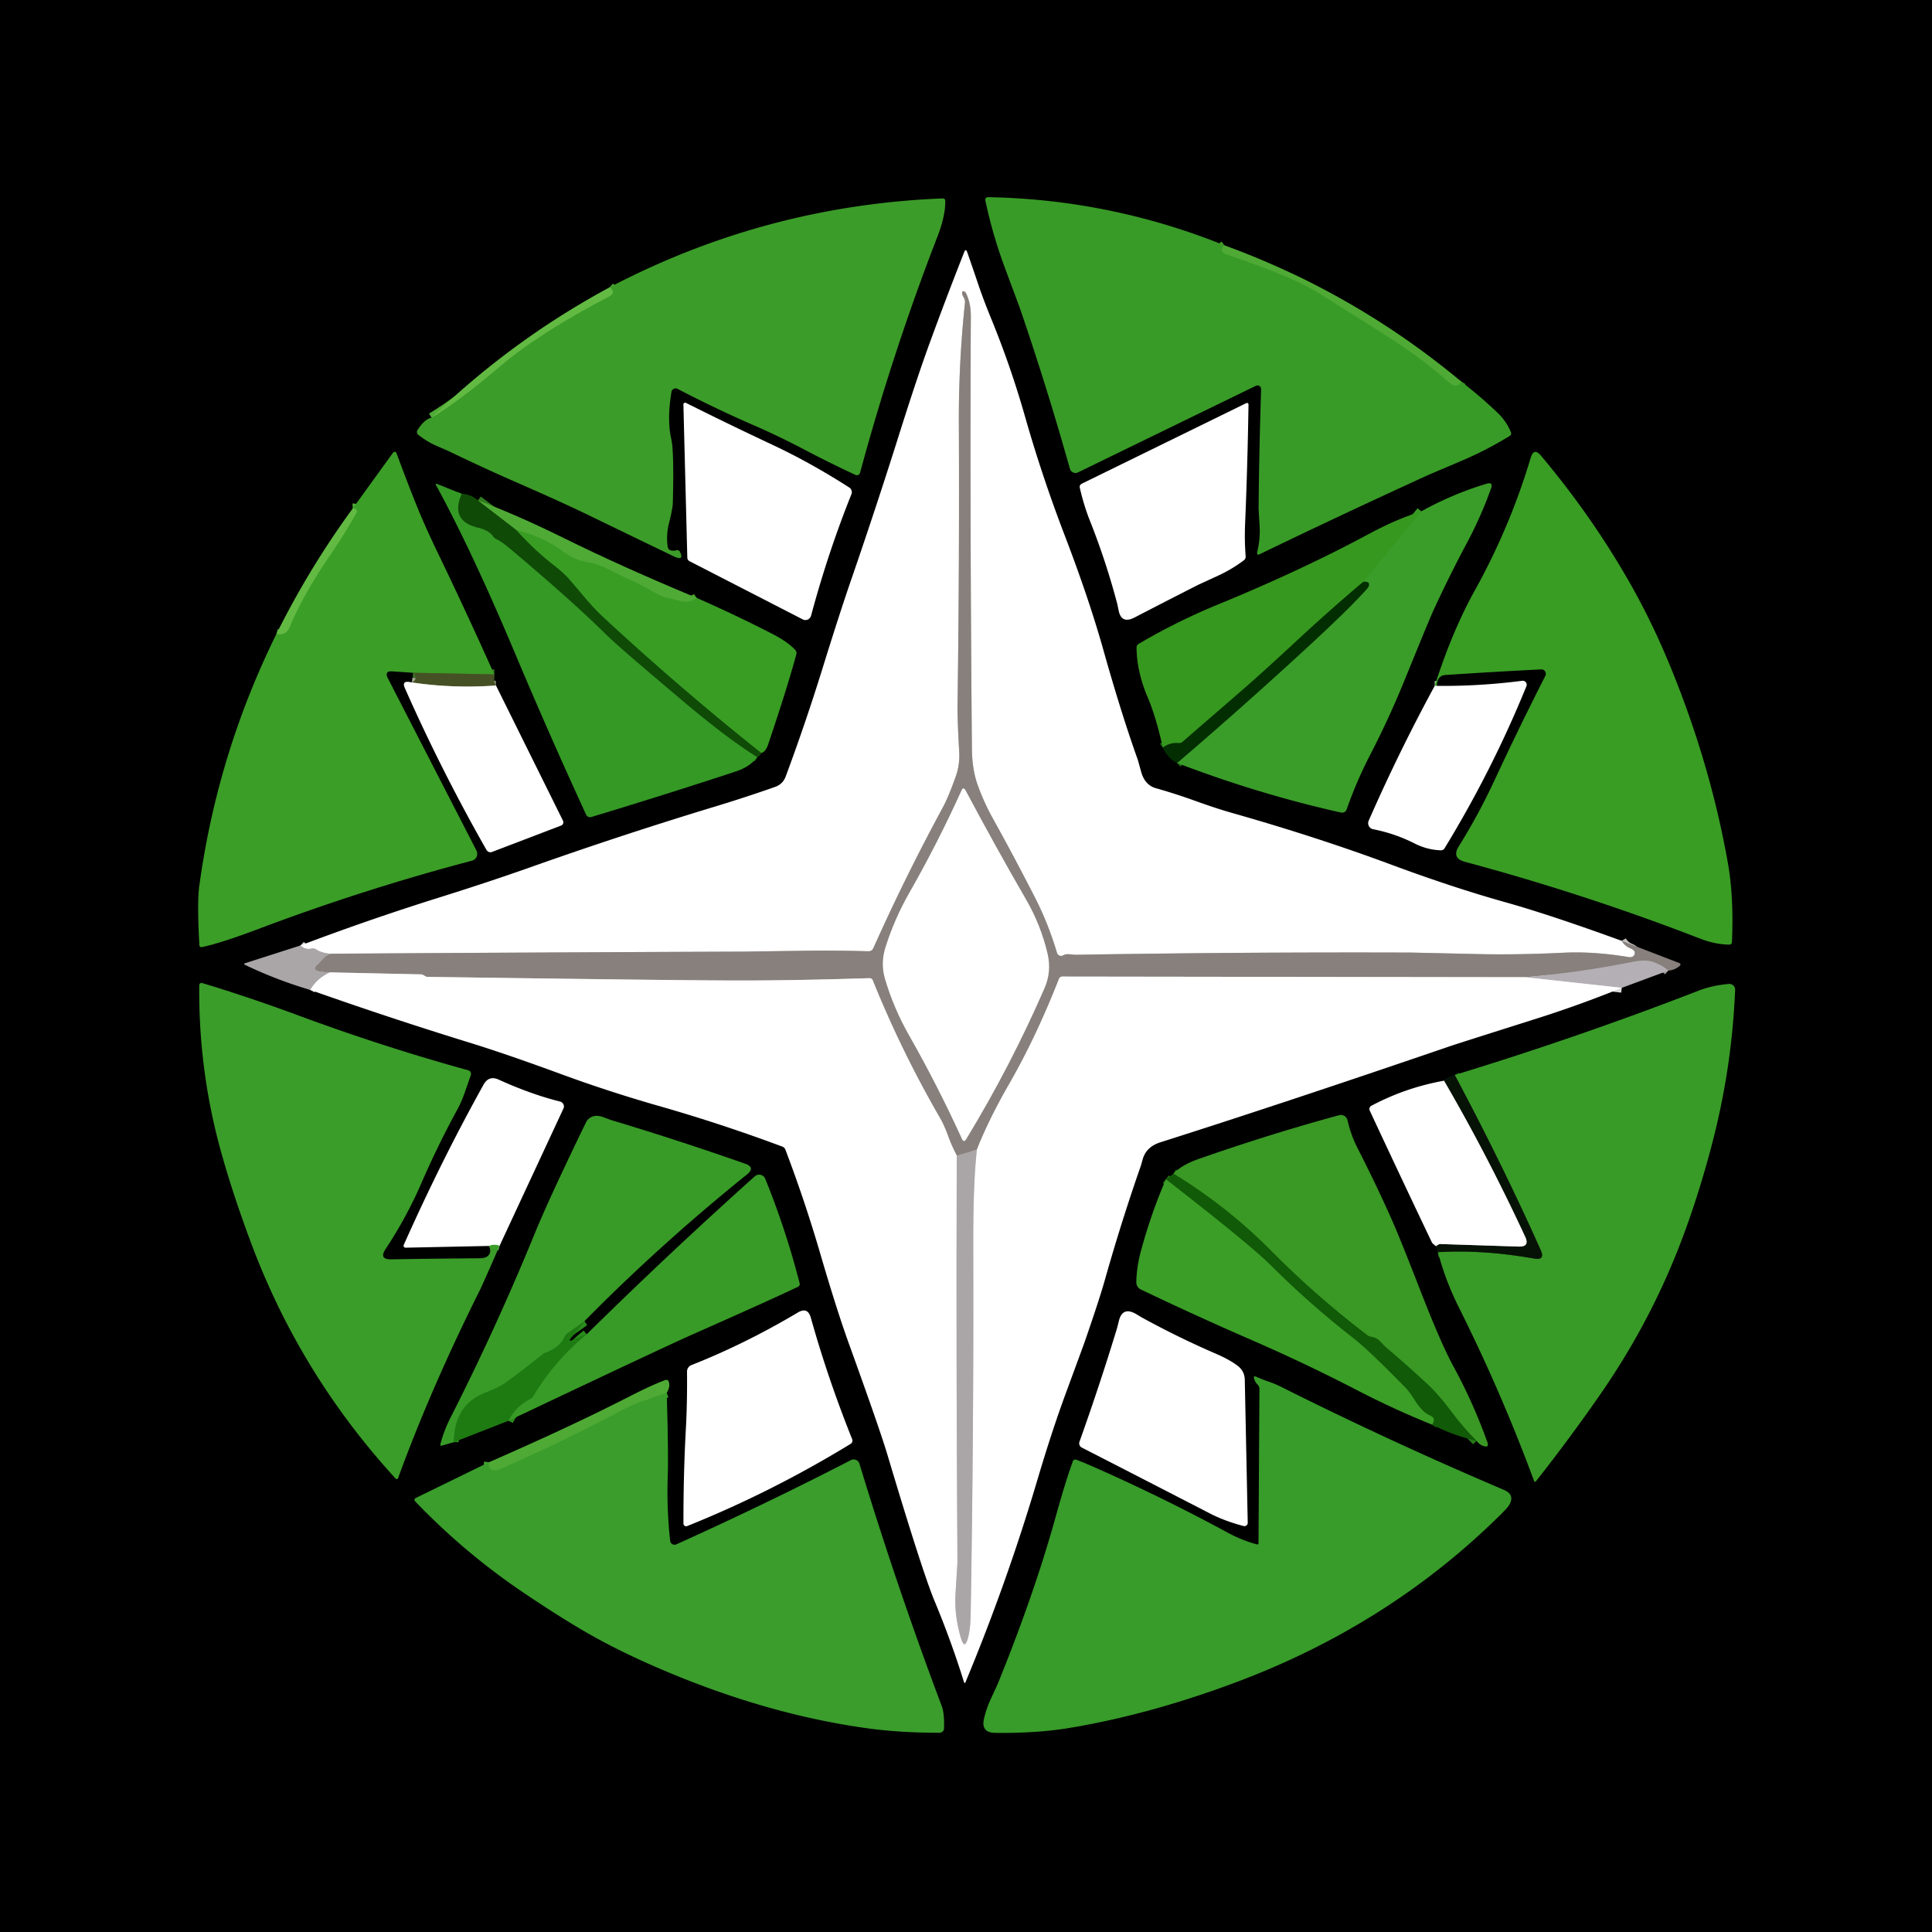 <?xml version="1.0" encoding="UTF-8" standalone="no"?>
<svg xmlns="http://www.w3.org/2000/svg" version="1.2" baseProfile="tiny" viewBox="0 0 400 400">
<path fill="#000000" d="
  M 0.00 0.00
  L 400.00 0.00
  L 400.00 400.00
  L 0.00 400.00
  L 0.00 0.00
  Z"
/>
<g stroke-width="2.00" fill="none" stroke-linecap="butt">
<path stroke="#44a32e" vector-effect="non-scaling-stroke" d="
  M 253.50 50.79
  C 253.03 51.17 252.89 51.58 253.06 52.01
  A 1.26 0.78 7.5 0 0 253.78 52.60
  C 262.99 55.73 269.32 58.36 272.75 60.50
  C 277.56 63.50 282.36 66.52 287.14 69.56
  C 291.99 72.65 296.30 75.86 300.06 79.19
  C 301.09 80.10 301.91 80.03 302.54 79.00"
/>
<path stroke="#4fab36" vector-effect="non-scaling-stroke" d="
  M 89.34 86.48
  C 93.09 84.23 97.83 80.68 103.56 75.81
  C 109.07 71.14 116.58 66.33 126.10 61.39
  C 127.07 60.88 127.12 60.24 126.25 59.46"
/>
<path stroke="#c3c0be" vector-effect="non-scaling-stroke" d="
  M 335.75 194.79
  C 336.18 195.51 336.77 196.03 337.53 196.34
  C 337.94 196.51 338.20 196.68 338.32 196.86
  C 338.57 197.25 338.52 197.61 338.16 197.95
  A 1.17 0.84 22.8 0 1 337.25 198.16
  C 332.38 197.35 327.88 197.05 323.75 197.25
  C 317.36 197.56 311.40 197.66 305.85 197.53
  C 296.76 197.32 292.18 197.22 292.12 197.22
  C 268.99 197.14 245.85 197.29 222.71 197.68
  C 222.60 197.68 222.17 197.64 221.42 197.57
  C 220.91 197.52 220.47 197.59 220.11 197.80
  A 0.88 0.87 -22.9 0 1 218.84 197.29
  C 217.67 193.33 216.17 189.54 214.33 185.93
  C 211.50 180.38 208.58 174.89 205.55 169.44
  C 204.30 167.18 203.24 164.84 202.38 162.42
  C 201.63 160.29 201.24 157.79 201.22 154.92
  C 200.93 121.21 200.86 91.40 201.00 65.50
  C 201.01 63.74 200.69 62.17 200.05 60.80
  C 199.97 60.63 199.87 60.50 199.74 60.41
  C 199.37 60.16 199.19 60.28 199.20 60.77
  C 199.21 60.96 199.32 61.24 199.55 61.63
  C 199.75 61.96 199.83 62.33 199.78 62.75
  C 198.91 70.98 198.49 79.23 198.52 87.50
  C 198.61 107.00 198.52 126.50 198.25 146.00
  C 198.22 148.00 198.34 151.19 198.59 155.57
  C 198.70 157.42 198.46 159.16 197.87 160.79
  C 196.85 163.64 195.96 165.78 195.19 167.19
  C 190.03 176.72 185.23 186.43 180.80 196.34
  A 1.05 1.03 12.6 0 1 179.82 196.95
  C 175.25 196.82 170.75 196.78 166.33 196.85
  C 158.29 196.96 154.23 197.02 154.16 197.02
  C 125.61 197.13 97.05 197.27 68.50 197.46"
/>
<path stroke="#d5d3d3" vector-effect="non-scaling-stroke" d="
  M 68.50 197.46
  C 67.36 197.42 66.33 197.11 65.41 196.54
  A 1.20 1.12 -33.4 0 0 64.52 196.39
  C 63.63 196.58 62.86 196.36 62.21 195.75"
/>
<path stroke="#9d9898" vector-effect="non-scaling-stroke" d="
  M 345.40 200.95
  C 344.35 200.05 343.18 199.42 341.91 199.07
  C 340.94 198.80 339.67 198.83 338.10 199.14
  C 330.71 200.62 323.26 201.68 315.73 202.32"
/>
<path stroke="#c3c0be" vector-effect="non-scaling-stroke" d="
  M 315.73 202.32
  L 219.93 202.19
  A 0.72 0.72 -79.2 0 0 219.26 202.65
  C 216.13 210.64 212.69 217.91 208.94 224.44
  C 206.13 229.32 203.90 233.85 202.25 238.04"
/>
<path stroke="#999392" vector-effect="non-scaling-stroke" d="
  M 202.25 238.04
  L 198.09 239.26"
/>
<path stroke="#c3c0be" vector-effect="non-scaling-stroke" d="
  M 198.09 239.26
  C 197.40 237.95 196.81 236.65 196.34 235.35
  C 195.75 233.74 195.18 232.45 194.61 231.47
  C 189.30 222.30 184.66 212.80 180.69 202.97
  A 0.72 0.71 77.7 0 0 180.00 202.52
  C 168.84 202.87 159.34 203.03 151.50 203.00
  C 142.53 202.97 121.52 202.72 88.47 202.25
  A 0.75 0.70 60.3 0 1 88.06 202.12
  L 87.87 202.00
  A 1.57 1.45 60.9 0 0 87.05 201.73
  L 68.34 201.32"
/>
<path stroke="#999392" vector-effect="non-scaling-stroke" d="
  M 68.34 201.32
  C 65.46 201.28 64.59 200.75 65.72 199.73
  C 65.98 199.49 66.39 199.06 66.95 198.45
  C 67.35 198.00 67.87 197.67 68.50 197.46"
/>
<path stroke="#d5d3d3" vector-effect="non-scaling-stroke" d="
  M 68.34 201.32
  C 66.50 202.17 65.14 203.39 64.25 204.96"
/>
<path stroke="#d5d3d3" vector-effect="non-scaling-stroke" d="
  M 198.09 239.26
  C 197.99 267.33 198.04 295.41 198.23 323.50
  C 198.23 323.54 198.10 325.70 197.83 329.97
  C 197.65 332.92 198.01 335.93 198.90 339.01
  C 199.44 340.89 199.96 340.88 200.45 338.99
  C 200.76 337.78 200.93 336.28 200.96 334.50
  C 201.40 309.00 201.58 283.50 201.50 258.00
  C 201.47 249.33 201.72 242.68 202.25 238.04"
/>
<path stroke="#d9d7da" vector-effect="non-scaling-stroke" d="
  M 335.77 204.52
  L 315.73 202.32"
/>
<path stroke="#9cce92" vector-effect="non-scaling-stroke" d="
  M 297.46 142.00
  L 297.04 142.00"
/>
<path stroke="#407826" vector-effect="non-scaling-stroke" d="
  M 102.33 139.62
  L 85.50 139.29"
/>
<path stroke="#4fac35" vector-effect="non-scaling-stroke" d="
  M 57.25 131.21
  C 58.54 131.55 59.46 131.06 60.00 129.75
  C 61.83 125.32 64.69 120.26 68.58 114.58
  C 70.40 111.91 72.10 109.18 73.69 106.37
  A 0.88 0.55 -54.9 0 0 73.74 105.49
  C 73.59 105.31 73.35 105.23 73.04 105.25"
/>
<path stroke="#a2a892" vector-effect="non-scaling-stroke" d="
  M 102.69 141.93
  C 96.67 142.36 90.86 142.14 85.25 141.29"
/>
<path stroke="#227216" vector-effect="non-scaling-stroke" d="
  M 95.60 102.25
  C 93.96 105.99 95.09 108.32 99.00 109.25
  C 100.47 109.60 101.49 110.18 102.06 111.00
  A 1.92 1.66 81.6 0 0 102.78 111.62
  C 103.49 111.94 104.39 112.57 105.50 113.50
  C 114.33 120.93 120.97 126.87 125.44 131.31
  C 127.16 133.02 132.70 137.82 142.06 145.69
  C 147.89 150.58 152.80 154.27 156.79 156.75"
/>
<path stroke="#2f7a1e" vector-effect="non-scaling-stroke" d="
  M 98.95 103.59
  L 107.00 109.79"
/>
<path stroke="#247416" vector-effect="non-scaling-stroke" d="
  M 107.00 109.79
  C 109.34 112.45 111.90 114.86 114.69 117.02
  C 115.98 118.02 117.04 118.99 117.87 119.93
  C 118.82 121.02 119.75 122.12 120.68 123.23
  C 122.20 125.05 123.68 126.63 125.12 127.96
  C 135.61 137.67 146.44 146.98 157.63 155.89"
/>
<path stroke="#44a42d" vector-effect="non-scaling-stroke" d="
  M 144.25 123.79
  C 143.20 124.56 142.11 124.79 140.96 124.48
  C 139.65 124.12 138.95 123.93 138.85 123.91
  C 137.66 123.69 136.54 123.28 135.50 122.68
  C 133.77 121.68 132.75 121.11 132.46 120.98
  C 130.05 119.89 127.66 118.75 125.30 117.54
  C 124.41 117.08 123.10 116.68 121.35 116.34
  C 119.68 116.01 118.13 115.33 116.71 114.28
  C 113.78 112.12 110.55 110.62 107.00 109.79"
/>
<path stroke="#1e6615" vector-effect="non-scaling-stroke" d="
  M 243.71 157.97
  C 252.56 150.39 261.26 142.67 269.81 134.81
  C 276.12 129.02 280.51 124.73 282.98 121.95
  C 283.27 121.62 283.42 121.32 283.43 121.07
  C 283.46 120.56 283.06 120.36 282.25 120.46"
/>
<path stroke="#389b24" vector-effect="non-scaling-stroke" d="
  M 282.25 120.46
  L 294.26 105.87"
/>
<path stroke="#1c6310" vector-effect="non-scaling-stroke" d="
  M 282.25 120.46
  C 277.70 124.30 273.25 128.24 268.89 132.28
  C 263.83 136.98 259.86 140.58 256.98 143.07
  C 252.93 146.58 248.87 150.09 244.82 153.61
  A 1.27 1.09 24.8 0 1 243.94 153.86
  C 242.79 153.75 241.72 154.06 240.75 154.79"
/>
<path stroke="#9dce94" vector-effect="non-scaling-stroke" d="
  M 101.25 257.96
  C 101.79 257.65 102.52 257.62 103.45 257.89"
/>
<path stroke="#205717" vector-effect="non-scaling-stroke" d="
  M 297.71 259.25
  C 303.92 258.88 310.56 259.32 317.63 260.57
  C 319.18 260.84 319.64 260.26 318.99 258.82
  C 313.64 246.87 307.70 234.79 301.19 222.56"
/>
<path stroke="#838983" vector-effect="non-scaling-stroke" d="
  M 297.29 258.00
  L 297.57 257.81
  A 0.98 0.27 -38.8 0 1 298.15 257.56
  L 314.43 258.09
  C 315.97 258.14 316.42 257.47 315.79 256.10
  C 310.46 244.63 304.85 233.85 298.96 223.75"
/>
<path stroke="#267916" vector-effect="non-scaling-stroke" d="
  M 305.70 298.32
  C 303.87 296.47 302.18 294.51 300.64 292.46
  C 298.74 289.93 297.07 288.00 295.63 286.66
  C 292.74 283.97 289.78 281.35 286.77 278.80
  C 286.71 278.75 286.36 278.39 285.73 277.71
  C 285.26 277.20 284.68 276.90 284.00 276.79
  C 283.63 276.73 283.33 276.62 283.10 276.45
  C 276.07 271.10 269.44 265.29 263.23 259.02
  C 257.12 252.85 250.37 247.51 242.96 243.00"
/>
<path stroke="#267c17" vector-effect="non-scaling-stroke" d="
  M 296.50 294.96
  C 297.04 294.13 296.96 293.53 296.26 293.17
  C 295.55 292.81 295.13 292.57 295.00 292.45
  C 294.20 291.72 293.51 290.89 292.94 289.97
  C 292.21 288.79 291.58 287.94 291.07 287.41
  C 286.00 282.21 282.37 278.76 280.19 277.06
  C 274.17 272.37 268.46 267.33 263.06 261.94
  C 260.25 259.13 253.03 253.21 241.38 244.16"
/>
<path stroke="#2b8b1d" vector-effect="non-scaling-stroke" d="
  M 121.00 273.54
  L 117.49 276.04
  A 1.75 1.73 -5.6 0 0 116.88 276.77
  C 116.23 278.22 114.96 279.30 113.06 280.01
  C 112.74 280.13 112.45 280.30 112.19 280.51
  C 109.62 282.58 107.09 284.52 104.59 286.33
  C 103.76 286.93 102.38 287.60 100.46 288.35
  C 96.18 290.00 94.02 293.41 93.97 298.58"
/>
<path stroke="#2b8b1d" vector-effect="non-scaling-stroke" d="
  M 105.28 294.16
  C 106.25 292.19 107.73 290.69 109.74 289.66
  A 1.91 1.69 -1.3 0 0 110.44 289.01
  C 113.38 284.12 117.05 279.87 121.46 276.25"
/>
<path stroke="#45a431" vector-effect="non-scaling-stroke" d="
  M 138.04 288.37
  C 136.39 288.94 134.75 289.51 133.13 290.08
  C 131.55 290.63 129.97 291.33 128.40 292.16
  C 120.25 296.50 111.94 300.51 103.47 304.19
  C 102.88 304.44 102.38 304.49 101.99 304.34
  C 101.35 304.09 101.09 303.56 101.21 302.75"
/>
</g>
<path fill="#389b27" d="
  M 253.50 50.79
  C 253.03 51.17 252.89 51.58 253.06 52.01
  A 1.26 0.78 7.5 0 0 253.78 52.60
  C 262.99 55.73 269.32 58.36 272.75 60.50
  C 277.56 63.50 282.36 66.52 287.14 69.56
  C 291.99 72.65 296.30 75.86 300.06 79.19
  C 301.09 80.10 301.91 80.03 302.54 79.00
  C 305.15 81.03 307.66 83.18 310.05 85.45
  C 311.28 86.62 312.21 87.98 312.83 89.53
  A 0.61 0.60 -25.8 0 1 312.57 90.26
  C 309.35 92.23 306.01 93.96 302.54 95.43
  C 297.97 97.38 295.68 98.35 295.66 98.36
  C 284.16 103.61 272.56 109.06 260.85 114.72
  C 260.37 114.95 260.19 114.81 260.30 114.29
  C 260.73 112.42 260.89 110.64 260.79 108.96
  C 260.64 106.47 260.57 105.20 260.58 105.15
  C 260.64 97.85 260.81 89.66 261.10 80.57
  A 0.76 0.75 -12.2 0 0 260.01 79.88
  L 223.18 97.81
  A 1.21 1.19 69.3 0 1 221.51 97.04
  C 218.36 85.83 214.90 74.72 211.13 63.73
  C 211.12 63.69 210.09 60.94 208.06 55.48
  C 206.36 50.92 205.01 46.25 204.00 41.48
  A 0.54 0.54 -5.9 0 1 204.54 40.82
  C 221.41 41.12 237.73 44.44 253.50 50.79
  Z"
/>
<path fill="#3c9c29" d="
  M 89.34 86.48
  C 93.09 84.23 97.83 80.68 103.56 75.81
  C 109.07 71.14 116.58 66.33 126.10 61.39
  C 127.07 60.88 127.12 60.24 126.25 59.46
  C 147.82 48.17 170.80 42.04 195.18 41.08
  A 0.51 0.49 -1.7 0 1 195.71 41.56
  C 195.74 43.66 195.19 46.16 194.06 49.06
  C 187.91 64.91 182.58 81.19 178.06 97.90
  A 0.67 0.67 -69.7 0 1 177.13 98.33
  C 173.53 96.66 170.02 94.92 166.60 93.12
  C 163.09 91.27 159.56 89.57 156.02 88.03
  C 150.68 85.71 145.43 83.20 140.28 80.51
  A 0.87 0.87 18.2 0 0 139.02 81.14
  C 138.38 84.99 138.37 88.28 139.00 91.00
  C 139.38 92.66 139.48 96.98 139.31 103.97
  C 139.29 104.86 139.02 106.33 138.49 108.40
  C 138.10 109.95 138.01 111.55 138.24 113.20
  A 0.90 0.78 -85.9 0 0 138.77 113.91
  C 139.18 114.05 139.60 114.06 140.04 113.93
  A 0.63 0.54 -20.3 0 1 140.74 114.19
  C 141.45 115.60 140.99 115.91 139.35 115.12
  C 133.40 112.25 127.46 109.37 121.51 106.49
  C 117.97 104.78 113.20 102.61 107.20 99.99
  C 102.39 97.89 97.62 95.69 92.89 93.40
  C 92.82 93.37 92.00 93.01 90.45 92.34
  C 89.12 91.77 87.84 91.00 86.61 90.03
  A 0.75 0.75 35.3 0 1 86.44 89.04
  C 87.40 87.53 88.37 86.68 89.34 86.48
  Z"
/>
<path fill="#4faa35" d="
  M 253.50 50.79
  C 271.49 57.34 287.83 66.75 302.54 79.00
  C 301.91 80.03 301.09 80.10 300.06 79.19
  C 296.30 75.86 291.99 72.65 287.14 69.56
  C 282.36 66.52 277.56 63.50 272.75 60.50
  C 269.32 58.36 262.99 55.73 253.78 52.60
  A 1.26 0.78 7.5 0 1 253.06 52.01
  C 252.89 51.58 253.03 51.17 253.50 50.79
  Z"
/>
<path fill="#ffffff" d="
  M 335.75 194.79
  C 336.18 195.51 336.77 196.03 337.53 196.34
  C 337.94 196.51 338.20 196.68 338.32 196.86
  C 338.57 197.25 338.52 197.61 338.16 197.95
  A 1.17 0.84 22.8 0 1 337.25 198.16
  C 332.38 197.35 327.88 197.05 323.75 197.25
  C 317.36 197.56 311.40 197.66 305.85 197.53
  C 296.76 197.32 292.18 197.22 292.12 197.22
  C 268.99 197.14 245.85 197.29 222.71 197.68
  C 222.60 197.68 222.17 197.64 221.42 197.57
  C 220.91 197.52 220.47 197.59 220.11 197.80
  A 0.88 0.87 -22.9 0 1 218.84 197.29
  C 217.67 193.33 216.17 189.54 214.33 185.93
  C 211.50 180.38 208.58 174.89 205.55 169.44
  C 204.30 167.18 203.24 164.84 202.38 162.42
  C 201.63 160.29 201.24 157.79 201.22 154.92
  C 200.93 121.21 200.86 91.40 201.00 65.50
  C 201.01 63.74 200.69 62.17 200.05 60.80
  C 199.97 60.63 199.87 60.50 199.74 60.41
  C 199.37 60.16 199.19 60.28 199.20 60.77
  C 199.21 60.96 199.32 61.24 199.55 61.63
  C 199.75 61.96 199.83 62.33 199.78 62.75
  C 198.91 70.98 198.49 79.23 198.52 87.50
  C 198.61 107.00 198.52 126.50 198.25 146.00
  C 198.22 148.00 198.34 151.19 198.59 155.57
  C 198.70 157.42 198.46 159.16 197.87 160.79
  C 196.85 163.64 195.96 165.78 195.19 167.19
  C 190.03 176.72 185.23 186.43 180.80 196.34
  A 1.05 1.03 12.6 0 1 179.82 196.95
  C 175.25 196.82 170.75 196.78 166.33 196.85
  C 158.29 196.96 154.23 197.02 154.16 197.02
  C 125.61 197.13 97.05 197.27 68.50 197.46
  C 67.36 197.42 66.33 197.11 65.41 196.54
  A 1.20 1.12 -33.4 0 0 64.52 196.39
  C 63.63 196.58 62.86 196.36 62.21 195.75
  C 71.60 192.19 81.09 188.91 90.68 185.90
  C 97.73 183.69 104.06 181.59 109.66 179.61
  C 122.57 175.03 135.58 170.76 148.69 166.79
  C 152.63 165.59 156.55 164.30 160.45 162.93
  C 161.54 162.55 162.28 161.82 162.68 160.74
  C 165.37 153.50 167.88 146.14 170.21 138.65
  C 172.63 130.84 174.68 124.49 176.37 119.62
  C 179.74 109.83 182.99 99.99 186.10 90.12
  C 188.59 82.21 190.70 75.89 192.43 71.15
  C 194.72 64.88 197.12 58.56 199.63 52.20
  C 199.84 51.65 200.05 51.66 200.25 52.21
  C 201.02 54.41 201.80 56.69 202.60 59.06
  C 203.29 61.09 204.14 63.35 205.16 65.84
  C 207.87 72.45 210.21 79.19 212.17 86.07
  C 214.54 94.39 217.27 102.59 220.37 110.67
  C 223.75 119.48 226.44 127.45 228.44 134.56
  C 230.90 143.31 233.27 150.88 235.56 157.28
  C 235.58 157.33 235.81 158.16 236.26 159.78
  C 236.77 161.62 237.79 162.76 239.31 163.19
  C 241.97 163.94 244.60 164.78 247.20 165.72
  C 250.31 166.84 252.92 167.70 255.05 168.30
  C 266.77 171.63 277.75 175.19 288.00 179.00
  C 296.51 182.16 304.35 184.74 311.50 186.75
  C 317.82 188.52 325.90 191.20 335.75 194.79
  Z"
/>
<path fill="#62ba43" d="
  M 126.25 59.46
  C 127.12 60.24 127.07 60.88 126.10 61.39
  C 116.58 66.33 109.07 71.14 103.56 75.81
  C 97.83 80.68 93.09 84.23 89.34 86.48
  C 100.43 75.75 112.73 66.75 126.25 59.46
  Z"
/>
<path fill="#87807c" d="
  M 335.75 194.79
  L 347.72 199.40
  A 0.31 0.30 33.9 0 1 347.83 199.91
  C 347.12 200.56 346.31 200.90 345.40 200.95
  C 344.35 200.05 343.18 199.42 341.91 199.07
  C 340.94 198.80 339.67 198.83 338.10 199.14
  C 330.71 200.62 323.26 201.68 315.73 202.32
  L 219.93 202.19
  A 0.72 0.72 -79.2 0 0 219.26 202.65
  C 216.13 210.64 212.69 217.91 208.94 224.44
  C 206.13 229.32 203.90 233.85 202.25 238.04
  L 198.09 239.26
  C 197.40 237.95 196.81 236.65 196.34 235.35
  C 195.75 233.74 195.18 232.45 194.61 231.47
  C 189.30 222.30 184.66 212.80 180.69 202.97
  A 0.72 0.71 77.7 0 0 180.00 202.52
  C 168.84 202.87 159.34 203.03 151.50 203.00
  C 142.53 202.97 121.52 202.72 88.47 202.25
  A 0.75 0.70 60.3 0 1 88.06 202.12
  L 87.87 202.00
  A 1.57 1.45 60.9 0 0 87.05 201.73
  L 68.34 201.32
  C 65.46 201.28 64.59 200.75 65.72 199.73
  C 65.98 199.49 66.39 199.06 66.95 198.45
  C 67.35 198.00 67.87 197.67 68.50 197.46
  C 97.05 197.27 125.61 197.13 154.16 197.02
  C 154.23 197.02 158.29 196.96 166.33 196.85
  C 170.75 196.78 175.25 196.82 179.82 196.95
  A 1.05 1.03 12.6 0 0 180.80 196.34
  C 185.23 186.43 190.03 176.72 195.19 167.19
  C 195.96 165.78 196.85 163.64 197.87 160.79
  C 198.46 159.16 198.70 157.42 198.59 155.57
  C 198.34 151.19 198.22 148.00 198.25 146.00
  C 198.52 126.50 198.61 107.00 198.52 87.50
  C 198.49 79.23 198.91 70.98 199.78 62.75
  C 199.83 62.33 199.75 61.96 199.55 61.63
  C 199.32 61.24 199.21 60.96 199.20 60.77
  C 199.19 60.28 199.37 60.16 199.74 60.41
  C 199.87 60.50 199.97 60.63 200.05 60.80
  C 200.69 62.17 201.01 63.74 201.00 65.50
  C 200.86 91.40 200.93 121.21 201.22 154.92
  C 201.24 157.79 201.63 160.29 202.38 162.42
  C 203.24 164.84 204.30 167.18 205.55 169.44
  C 208.58 174.89 211.50 180.38 214.33 185.93
  C 216.17 189.54 217.67 193.33 218.84 197.29
  A 0.88 0.87 -22.9 0 0 220.11 197.80
  C 220.47 197.59 220.91 197.52 221.42 197.57
  C 222.17 197.64 222.60 197.68 222.71 197.68
  C 245.85 197.29 268.99 197.14 292.12 197.22
  C 292.18 197.22 296.76 197.32 305.85 197.53
  C 311.40 197.66 317.36 197.56 323.75 197.25
  C 327.88 197.05 332.38 197.35 337.25 198.16
  A 1.17 0.84 22.8 0 0 338.16 197.95
  C 338.52 197.61 338.57 197.25 338.32 196.86
  C 338.20 196.68 337.94 196.51 337.53 196.34
  C 336.77 196.03 336.18 195.51 335.75 194.79
  Z"
/>
<path fill="#ffffff" d="
  M 175.84 100.94
  A 1.14 1.14 27.4 0 1 176.28 102.32
  C 173.04 110.39 170.26 118.77 167.93 127.45
  A 1.23 1.19 -69.2 0 1 166.22 128.25
  L 142.76 116.19
  A 0.87 0.84 -77.5 0 1 142.30 115.44
  L 141.49 83.74
  A 0.36 0.36 12.6 0 1 142.01 83.41
  C 147.96 86.39 153.93 89.28 159.92 92.09
  C 165.15 94.54 170.46 97.49 175.84 100.94
  Z"
/>
<path fill="#ffffff" d="
  M 257.78 108.56
  C 257.69 110.77 257.73 112.98 257.90 115.19
  A 0.91 0.91 69.3 0 1 257.54 115.99
  C 255.87 117.25 254.08 118.32 252.18 119.19
  C 249.44 120.45 248.05 121.09 248.01 121.11
  C 243.63 123.34 239.26 125.58 234.89 127.85
  C 233.08 128.78 231.99 128.30 231.60 126.40
  C 231.43 125.57 231.35 125.15 231.34 125.12
  C 229.78 119.19 227.87 113.37 225.60 107.67
  C 224.81 105.68 224.13 103.46 223.56 100.99
  A 0.73 0.73 69.9 0 1 223.94 100.16
  L 258.04 83.46
  A 0.31 0.31 -12.5 0 1 258.49 83.74
  C 258.36 92.02 258.13 100.29 257.78 108.56
  Z"
/>
<path fill="#399d24" d="
  M 297.46 142.00
  L 297.04 142.00
  C 299.45 134.47 302.20 127.90 305.31 122.31
  C 310.19 113.52 314.06 104.35 316.91 94.79
  C 317.35 93.32 318.06 93.17 319.04 94.34
  C 326.11 102.75 332.29 111.61 337.57 120.92
  C 340.70 126.43 343.58 132.44 346.21 138.93
  C 351.56 152.18 355.41 165.45 357.75 178.75
  C 358.58 183.45 358.85 188.89 358.58 195.06
  A 0.53 0.51 -88.8 0 1 358.07 195.57
  C 356.12 195.56 354.07 195.14 351.94 194.31
  C 336.01 188.15 319.80 182.86 303.30 178.43
  C 301.43 177.93 301.00 176.86 302.03 175.21
  C 304.76 170.85 307.26 166.21 309.54 161.30
  C 312.88 154.12 316.35 146.99 319.95 139.92
  A 0.92 0.91 -78.0 0 0 319.09 138.59
  C 312.67 138.91 306.06 139.30 299.25 139.75
  C 298.14 139.82 297.54 140.57 297.46 142.00
  Z"
/>
<path fill="#3b9e27" d="
  M 102.33 139.62
  L 85.50 139.29
  L 81.23 139.00
  C 80.08 138.92 79.78 139.41 80.33 140.47
  L 98.64 176.09
  A 1.48 1.45 68.9 0 1 97.73 178.19
  C 82.69 182.16 67.97 186.87 53.56 192.31
  C 48.34 194.28 44.42 195.54 41.80 196.09
  A 0.43 0.43 82.5 0 1 41.28 195.69
  C 40.95 189.87 40.94 185.81 41.25 183.50
  C 43.74 165.19 49.08 147.76 57.25 131.21
  C 58.54 131.55 59.46 131.06 60.00 129.75
  C 61.83 125.32 64.69 120.26 68.58 114.58
  C 70.40 111.91 72.10 109.18 73.69 106.37
  A 0.88 0.55 -54.9 0 0 73.74 105.49
  C 73.59 105.31 73.35 105.23 73.04 105.25
  L 81.24 93.91
  C 81.63 93.36 81.95 93.41 82.18 94.05
  C 83.47 97.56 84.80 101.04 86.19 104.50
  C 87.37 107.45 88.90 110.86 90.77 114.73
  C 94.76 123.01 98.61 131.31 102.33 139.62
  Z"
/>
<path fill="#349925" d="
  M 95.60 102.25
  C 93.96 105.99 95.09 108.32 99.00 109.25
  C 100.47 109.60 101.49 110.18 102.06 111.00
  A 1.92 1.66 81.6 0 0 102.78 111.62
  C 103.49 111.94 104.39 112.57 105.50 113.50
  C 114.33 120.93 120.97 126.87 125.44 131.31
  C 127.16 133.02 132.70 137.82 142.06 145.69
  C 147.89 150.58 152.80 154.27 156.79 156.75
  C 155.77 158.09 154.32 159.07 152.44 159.69
  C 142.85 162.85 132.84 166.01 122.41 169.16
  A 0.88 0.88 -20.8 0 1 121.36 168.69
  C 116.27 157.64 111.42 146.64 106.81 135.69
  C 100.76 121.30 95.25 109.56 90.30 100.49
  C 90.12 100.17 90.20 100.08 90.54 100.21
  L 95.60 102.25
  Z"
/>
<path fill="#3a9d29" d="
  M 243.71 157.97
  C 252.56 150.39 261.26 142.67 269.81 134.81
  C 276.12 129.02 280.51 124.73 282.98 121.95
  C 283.27 121.62 283.42 121.32 283.43 121.07
  C 283.46 120.56 283.06 120.36 282.25 120.46
  L 294.26 105.87
  C 298.52 103.50 303.01 101.59 307.74 100.16
  C 308.73 99.86 309.04 100.20 308.69 101.17
  C 307.32 104.99 305.69 108.69 303.78 112.27
  C 301.29 116.94 298.93 121.69 296.72 126.50
  C 296.27 127.46 294.25 132.35 290.66 141.16
  C 288.55 146.33 286.21 151.39 283.64 156.36
  C 281.77 159.98 280.16 163.72 278.81 167.58
  A 1.01 1.00 -73.9 0 1 277.65 168.23
  C 266.34 165.71 255.02 162.29 243.71 157.97
  Z"
/>
<path fill="#0f4a07" d="
  M 95.60 102.25
  C 96.87 102.29 97.99 102.74 98.95 103.59
  L 107.00 109.79
  C 109.34 112.45 111.90 114.86 114.69 117.02
  C 115.98 118.02 117.04 118.99 117.87 119.93
  C 118.82 121.02 119.75 122.12 120.68 123.23
  C 122.20 125.05 123.68 126.63 125.12 127.96
  C 135.61 137.67 146.44 146.98 157.63 155.89
  C 157.32 156.37 157.04 156.66 156.79 156.75
  C 152.80 154.27 147.89 150.58 142.06 145.69
  C 132.70 137.82 127.16 133.02 125.44 131.31
  C 120.97 126.87 114.33 120.93 105.50 113.50
  C 104.39 112.57 103.49 111.94 102.78 111.62
  A 1.92 1.66 81.6 0 1 102.06 111.00
  C 101.49 110.18 100.47 109.60 99.00 109.25
  C 95.09 108.32 93.96 105.99 95.60 102.25
  Z"
/>
<path fill="#4faa35" d="
  M 98.95 103.59
  C 104.44 105.65 110.40 108.27 116.81 111.44
  C 124.85 115.41 134.00 119.53 144.25 123.79
  C 143.20 124.56 142.11 124.79 140.96 124.48
  C 139.65 124.12 138.95 123.93 138.85 123.91
  C 137.66 123.69 136.54 123.28 135.50 122.68
  C 133.77 121.68 132.75 121.11 132.46 120.98
  C 130.05 119.89 127.66 118.75 125.30 117.54
  C 124.41 117.08 123.10 116.68 121.35 116.34
  C 119.68 116.01 118.13 115.33 116.71 114.28
  C 113.78 112.12 110.55 110.62 107.00 109.79
  L 98.95 103.59
  Z"
/>
<path fill="#62ba43" d="
  M 73.04 105.25
  C 73.35 105.23 73.59 105.31 73.74 105.49
  A 0.88 0.55 -54.9 0 1 73.69 106.37
  C 72.10 109.18 70.40 111.91 68.58 114.58
  C 64.69 120.26 61.83 125.32 60.00 129.75
  C 59.46 131.06 58.54 131.55 57.25 131.21
  C 61.78 122.11 67.04 113.46 73.04 105.25
  Z"
/>
<path fill="#36981e" d="
  M 294.26 105.87
  L 282.25 120.46
  C 277.70 124.30 273.25 128.24 268.89 132.28
  C 263.83 136.98 259.86 140.58 256.98 143.07
  C 252.93 146.58 248.87 150.09 244.82 153.61
  A 1.27 1.09 24.8 0 1 243.94 153.86
  C 242.79 153.75 241.72 154.06 240.75 154.79
  C 239.79 150.50 238.77 147.09 237.69 144.56
  C 236.12 140.89 235.33 137.39 235.31 134.05
  A 0.89 0.85 -16.4 0 1 235.74 133.31
  C 241.02 130.20 246.50 127.48 252.18 125.15
  C 263.63 120.45 274.07 115.57 283.50 110.50
  C 287.22 108.50 290.81 106.96 294.26 105.87
  Z"
/>
<path fill="#399d24" d="
  M 107.00 109.79
  C 110.55 110.62 113.78 112.12 116.71 114.28
  C 118.13 115.33 119.68 116.01 121.35 116.34
  C 123.10 116.68 124.41 117.08 125.30 117.54
  C 127.66 118.75 130.05 119.89 132.46 120.98
  C 132.75 121.11 133.77 121.68 135.50 122.68
  C 136.54 123.28 137.66 123.69 138.85 123.91
  C 138.95 123.93 139.65 124.12 140.96 124.48
  C 142.11 124.79 143.20 124.56 144.25 123.79
  C 149.51 126.10 154.70 128.57 159.81 131.19
  C 162.04 132.33 163.66 133.47 164.68 134.61
  A 0.95 0.90 -58.9 0 1 164.87 135.48
  C 163.59 140.19 161.65 146.38 159.06 154.06
  C 158.70 155.13 158.22 155.74 157.63 155.89
  C 146.44 146.98 135.61 137.67 125.12 127.96
  C 123.68 126.63 122.20 125.05 120.68 123.23
  C 119.75 122.12 118.82 121.02 117.87 119.93
  C 117.04 118.99 115.98 118.02 114.69 117.02
  C 111.90 114.86 109.34 112.45 107.00 109.79
  Z"
/>
<path fill="#022e01" d="
  M 282.25 120.46
  C 283.06 120.36 283.46 120.56 283.43 121.07
  C 283.42 121.32 283.27 121.62 282.98 121.95
  C 280.51 124.73 276.12 129.02 269.81 134.81
  C 261.26 142.67 252.56 150.39 243.71 157.97
  C 242.48 157.42 241.50 156.36 240.75 154.79
  C 241.72 154.06 242.79 153.75 243.94 153.86
  A 1.27 1.09 24.8 0 0 244.82 153.61
  C 248.87 150.09 252.93 146.58 256.98 143.07
  C 259.86 140.58 263.83 136.98 268.89 132.28
  C 273.25 128.24 277.70 124.30 282.25 120.46
  Z"
/>
<path fill="#455125" d="
  M 85.50 139.29
  L 102.33 139.62
  C 102.20 140.54 102.32 141.31 102.69 141.93
  C 96.67 142.36 90.86 142.14 85.25 141.29
  C 86.24 140.78 86.33 140.12 85.50 139.29
  Z"
/>
<path fill="#ffffff" d="
  M 297.04 142.00
  L 297.46 142.00
  C 303.25 142.07 309.15 141.72 315.17 140.95
  A 0.82 0.82 -82.6 0 1 316.03 142.07
  C 311.34 153.60 305.69 164.80 299.07 175.65
  A 0.88 0.84 16.5 0 1 298.30 176.05
  C 296.41 175.98 294.61 175.51 292.90 174.64
  C 290.17 173.26 287.30 172.27 284.29 171.68
  A 1.28 1.27 -72.8 0 1 283.37 169.92
  C 287.51 160.47 292.07 151.16 297.04 142.00
  Z"
/>
<path fill="#ffffff" d="
  M 85.25 141.29
  C 90.86 142.14 96.67 142.36 102.69 141.93
  L 116.56 169.92
  A 0.73 0.72 66.5 0 1 116.18 170.92
  L 101.85 176.39
  A 0.96 0.91 64.4 0 1 100.71 175.95
  C 94.47 164.98 88.84 153.81 83.81 142.44
  C 83.32 141.31 83.80 140.93 85.25 141.29
  Z"
/>
<path fill="#ffffff" d="
  M 199.06 163.67
  C 199.32 163.09 199.60 163.08 199.91 163.64
  C 204.02 171.36 208.20 178.91 212.47 186.29
  C 214.49 189.79 215.96 193.50 216.88 197.42
  C 217.47 199.91 217.26 202.30 216.25 204.61
  C 211.56 215.38 206.16 225.79 200.04 235.85
  C 199.71 236.38 199.42 236.36 199.16 235.79
  C 195.75 228.33 192.10 221.18 188.21 214.35
  C 186.12 210.68 184.46 206.81 183.25 202.75
  C 182.60 200.56 182.62 198.36 183.32 196.15
  C 184.57 192.18 186.23 188.39 188.30 184.78
  C 192.17 178.00 195.76 170.96 199.06 163.67
  Z"
/>
<path fill="#aaa6a7" d="
  M 62.21 195.75
  C 62.86 196.36 63.63 196.58 64.52 196.39
  A 1.20 1.12 -33.4 0 1 65.41 196.54
  C 66.33 197.11 67.36 197.42 68.50 197.46
  C 67.87 197.67 67.35 198.00 66.95 198.45
  C 66.39 199.06 65.98 199.49 65.72 199.73
  C 64.59 200.75 65.46 201.28 68.34 201.32
  C 66.50 202.17 65.14 203.39 64.25 204.96
  C 59.62 203.59 55.12 201.87 50.76 199.78
  C 50.46 199.63 50.47 199.51 50.79 199.41
  L 62.21 195.75
  Z"
/>
<path fill="#b3afb4" d="
  M 345.40 200.95
  L 335.77 204.52
  L 315.73 202.32
  C 323.26 201.68 330.71 200.62 338.10 199.14
  C 339.67 198.83 340.94 198.80 341.91 199.07
  C 343.18 199.42 344.35 200.05 345.40 200.95
  Z"
/>
<path fill="#ffffff" d="
  M 68.34 201.32
  L 87.05 201.73
  A 1.57 1.45 60.9 0 1 87.87 202.00
  L 88.06 202.12
  A 0.75 0.70 60.3 0 0 88.47 202.25
  C 121.52 202.72 142.53 202.97 151.50 203.00
  C 159.34 203.03 168.84 202.87 180.00 202.52
  A 0.72 0.71 77.7 0 1 180.69 202.97
  C 184.66 212.80 189.30 222.30 194.61 231.47
  C 195.18 232.45 195.75 233.74 196.34 235.35
  C 196.81 236.65 197.40 237.95 198.09 239.26
  C 197.99 267.33 198.04 295.41 198.23 323.50
  C 198.23 323.54 198.10 325.70 197.83 329.97
  C 197.65 332.92 198.01 335.93 198.90 339.01
  C 199.44 340.89 199.96 340.88 200.45 338.99
  C 200.76 337.78 200.93 336.28 200.96 334.50
  C 201.40 309.00 201.58 283.50 201.50 258.00
  C 201.47 249.33 201.72 242.68 202.25 238.04
  C 203.90 233.85 206.13 229.32 208.94 224.44
  C 212.69 217.91 216.13 210.64 219.26 202.65
  A 0.72 0.72 -79.2 0 1 219.93 202.19
  L 315.73 202.32
  L 335.77 204.52
  C 329.92 206.90 324.02 209.03 318.07 210.91
  C 307.14 214.37 301.17 216.27 300.16 216.62
  C 277.11 224.51 257.14 231.13 240.25 236.50
  C 238.28 237.13 237.06 238.30 236.58 240.03
  C 236.35 240.84 236.23 241.27 236.21 241.33
  C 233.48 249.14 231.00 257.03 228.75 265.00
  C 227.96 267.80 226.55 272.11 224.53 277.93
  C 224.52 277.98 223.24 281.47 220.69 288.39
  C 218.74 293.67 216.76 299.71 214.75 306.50
  C 210.55 320.65 205.61 334.55 199.93 348.20
  C 199.79 348.53 199.67 348.53 199.56 348.19
  C 197.80 342.53 195.78 336.97 193.50 331.50
  C 191.81 327.44 188.56 317.36 183.75 301.25
  C 182.69 297.69 180.02 290.00 175.75 278.18
  C 174.07 273.53 172.11 267.37 169.87 259.70
  C 167.74 252.39 165.32 245.16 162.61 238.03
  A 1.07 1.07 7.7 0 0 161.97 237.39
  C 153.53 234.24 144.98 231.42 136.31 228.95
  C 129.44 226.98 122.65 224.77 115.96 222.31
  C 108.48 219.56 102.26 217.43 97.31 215.90
  C 86.22 212.48 75.20 208.83 64.25 204.96
  C 65.14 203.39 66.50 202.17 68.34 201.32
  Z"
/>
<path fill="#3a9d29" d="
  M 101.25 257.96
  C 101.79 257.65 102.52 257.62 103.45 257.89
  C 101.10 263.28 99.68 266.47 99.19 267.44
  C 92.46 280.94 86.87 293.80 82.42 306.03
  A 0.30 0.30 -56.7 0 1 81.92 306.14
  C 68.70 291.70 58.71 275.40 51.94 257.23
  C 49.40 250.42 47.32 244.09 45.70 238.23
  C 42.63 227.10 41.14 215.68 41.25 203.98
  A 0.48 0.47 -81.2 0 1 41.86 203.53
  C 48.45 205.52 55.01 207.73 61.54 210.15
  C 73.36 214.53 85.17 218.35 96.97 221.60
  A 0.76 0.76 -72.6 0 1 97.48 222.58
  C 97.02 223.91 96.58 225.18 96.16 226.37
  C 95.74 227.58 95.20 228.79 94.53 230.00
  C 91.88 234.88 89.45 239.87 87.24 244.96
  C 85.20 249.67 82.73 254.21 79.84 258.59
  C 78.87 260.04 79.26 260.76 81.01 260.73
  C 86.74 260.63 92.84 260.56 99.33 260.51
  C 100.12 260.50 100.68 260.34 101.02 260.02
  C 101.56 259.52 101.64 258.83 101.25 257.96
  Z"
/>
<path fill="#389b27" d="
  M 297.71 259.25
  C 303.92 258.88 310.56 259.32 317.63 260.57
  C 319.18 260.84 319.64 260.26 318.99 258.82
  C 313.64 246.87 307.70 234.79 301.19 222.56
  C 318.40 217.30 335.23 211.48 351.66 205.11
  C 353.54 204.38 355.63 203.92 357.94 203.71
  A 1.20 1.19 -1.3 0 1 359.24 204.95
  C 358.81 215.34 357.32 225.57 354.77 235.64
  C 353.12 242.15 351.17 248.52 348.91 254.75
  C 344.57 266.70 338.76 277.93 331.48 288.46
  C 327.19 294.65 322.72 300.70 318.06 306.61
  C 317.85 306.87 317.69 306.84 317.58 306.53
  C 313.06 294.30 307.88 282.36 302.05 270.70
  C 300.21 267.03 298.76 263.22 297.71 259.25
  Z"
/>
<path fill="#071206" d="
  M 301.19 222.56
  C 307.70 234.79 313.64 246.87 318.99 258.82
  C 319.64 260.26 319.18 260.84 317.63 260.57
  C 310.56 259.32 303.92 258.88 297.71 259.25
  L 297.29 258.00
  L 297.57 257.81
  A 0.98 0.27 -38.8 0 1 298.15 257.56
  L 314.43 258.09
  C 315.97 258.14 316.42 257.47 315.79 256.10
  C 310.46 244.63 304.85 233.85 298.96 223.75
  C 299.69 223.00 300.43 222.61 301.19 222.56
  Z"
/>
<path fill="#ffffff" d="
  M 103.45 257.89
  C 102.52 257.62 101.79 257.65 101.25 257.96
  L 83.96 258.32
  A 0.40 0.40 -78.3 0 1 83.59 257.75
  C 88.81 246.04 94.32 234.97 100.13 224.54
  C 100.85 223.25 101.89 222.91 103.24 223.52
  C 107.75 225.57 111.99 227.08 115.95 228.06
  A 1.05 1.03 19.4 0 1 116.66 229.50
  L 103.45 257.89
  Z"
/>
<path fill="#ffffff" d="
  M 298.96 223.75
  C 304.85 233.85 310.46 244.63 315.79 256.10
  C 316.42 257.47 315.97 258.14 314.43 258.09
  L 298.15 257.56
  A 0.98 0.27 -38.8 0 0 297.57 257.81
  L 297.29 258.00
  C 297.14 257.87 296.98 257.74 296.81 257.62
  C 296.64 257.49 296.52 257.34 296.43 257.17
  C 292.08 248.05 287.80 238.97 283.59 229.94
  A 0.77 0.76 63.4 0 1 283.92 228.94
  C 288.67 226.42 293.68 224.69 298.96 223.75
  Z"
/>
<path fill="#3a9825" d="
  M 305.70 298.32
  C 303.87 296.47 302.18 294.51 300.64 292.46
  C 298.74 289.93 297.07 288.00 295.63 286.66
  C 292.74 283.97 289.78 281.35 286.77 278.80
  C 286.71 278.75 286.36 278.39 285.73 277.71
  C 285.26 277.20 284.68 276.90 284.00 276.79
  C 283.63 276.73 283.33 276.62 283.10 276.45
  C 276.07 271.10 269.44 265.29 263.23 259.02
  C 257.12 252.85 250.37 247.51 242.96 243.00
  C 244.07 241.79 245.81 240.77 248.19 239.94
  C 257.94 236.53 267.62 233.51 277.24 230.89
  A 1.42 1.41 75.6 0 1 278.99 231.94
  C 279.46 234.01 280.17 235.96 281.12 237.81
  C 283.57 242.60 285.89 247.44 288.08 252.35
  C 289.26 255.00 291.27 259.98 294.11 267.29
  C 296.94 274.56 299.18 279.69 300.81 282.69
  C 303.60 287.80 305.98 293.09 307.94 298.57
  C 308.23 299.38 307.96 299.65 307.15 299.39
  C 306.60 299.21 306.12 298.85 305.70 298.32
  Z"
/>
<path fill="#389b27" d="
  M 121.00 273.54
  L 117.49 276.04
  A 1.75 1.73 -5.6 0 0 116.88 276.77
  C 116.23 278.22 114.96 279.30 113.06 280.01
  C 112.74 280.13 112.45 280.30 112.19 280.51
  C 109.62 282.58 107.09 284.52 104.59 286.33
  C 103.76 286.93 102.38 287.60 100.46 288.35
  C 96.18 290.00 94.02 293.41 93.97 298.58
  L 91.54 299.29
  C 91.22 299.38 91.10 299.27 91.19 298.96
  C 91.68 297.08 92.37 295.27 93.26 293.54
  C 99.59 281.07 105.40 268.37 110.69 255.44
  C 112.53 250.94 115.60 244.24 119.89 235.34
  C 120.92 233.19 121.46 232.10 121.50 232.05
  C 122.32 230.99 123.49 230.75 125.01 231.33
  C 126.03 231.72 126.58 231.92 126.67 231.94
  C 135.77 234.67 144.97 237.67 154.27 240.93
  C 155.73 241.44 155.86 242.19 154.65 243.16
  C 142.54 252.92 131.33 263.05 121.00 273.54
  Z"
/>
<path fill="#aaa6a7" d="
  M 202.25 238.04
  C 201.72 242.68 201.47 249.33 201.50 258.00
  C 201.58 283.50 201.40 309.00 200.96 334.50
  C 200.93 336.28 200.76 337.78 200.45 338.99
  C 199.96 340.88 199.44 340.89 198.90 339.01
  C 198.01 335.93 197.65 332.92 197.83 329.97
  C 198.10 325.70 198.23 323.54 198.23 323.50
  C 198.04 295.41 197.99 267.33 198.09 239.26
  L 202.25 238.04
  Z"
/>
<path fill="#389b27" d="
  M 105.28 294.16
  C 106.25 292.19 107.73 290.69 109.74 289.66
  A 1.91 1.69 -1.3 0 0 110.44 289.01
  C 113.38 284.12 117.05 279.87 121.46 276.25
  C 132.99 264.91 144.59 254.01 156.27 243.55
  A 1.36 1.35 -31.9 0 1 158.43 244.05
  C 161.30 251.11 163.67 258.33 165.56 265.70
  A 0.61 0.59 70.2 0 1 165.24 266.40
  C 161.55 268.17 154.24 271.47 143.31 276.31
  C 139.21 278.13 126.53 284.08 105.28 294.16
  Z"
/>
<path fill="#115a07" d="
  M 242.96 243.00
  C 250.37 247.51 257.12 252.85 263.23 259.02
  C 269.44 265.29 276.07 271.10 283.10 276.45
  C 283.33 276.62 283.63 276.73 284.00 276.79
  C 284.68 276.90 285.26 277.20 285.73 277.71
  C 286.36 278.39 286.71 278.75 286.77 278.80
  C 289.78 281.35 292.74 283.97 295.63 286.66
  C 297.07 288.00 298.74 289.93 300.64 292.46
  C 302.18 294.51 303.87 296.47 305.70 298.32
  C 302.39 297.54 299.32 296.42 296.50 294.96
  C 297.04 294.13 296.96 293.53 296.26 293.17
  C 295.55 292.81 295.13 292.57 295.00 292.45
  C 294.20 291.72 293.51 290.89 292.94 289.97
  C 292.21 288.79 291.58 287.94 291.07 287.41
  C 286.00 282.21 282.37 278.76 280.19 277.06
  C 274.17 272.37 268.46 267.33 263.06 261.94
  C 260.25 259.13 253.03 253.21 241.38 244.16
  L 242.96 243.00
  Z"
/>
<path fill="#3b9e27" d="
  M 241.38 244.16
  C 253.03 253.21 260.25 259.13 263.06 261.94
  C 268.46 267.33 274.17 272.37 280.19 277.06
  C 282.37 278.76 286.00 282.21 291.07 287.41
  C 291.58 287.94 292.21 288.79 292.94 289.97
  C 293.51 290.89 294.20 291.72 295.00 292.45
  C 295.13 292.57 295.55 292.81 296.26 293.17
  C 296.96 293.53 297.04 294.13 296.50 294.96
  C 291.25 292.85 286.12 290.49 281.09 287.89
  C 273.86 284.14 266.51 280.65 259.04 277.40
  C 251.78 274.25 244.16 270.78 236.19 266.97
  A 1.65 1.64 13.5 0 1 235.26 265.46
  C 235.29 263.41 235.62 261.21 236.25 258.88
  C 237.61 253.85 239.32 248.94 241.38 244.16
  Z"
/>
<path fill="#ffffff" d="
  M 142.01 295.68
  C 142.20 292.21 142.28 288.31 142.24 283.98
  A 1.44 1.43 79.0 0 1 143.15 282.63
  C 150.58 279.69 157.93 276.06 165.19 271.74
  C 166.55 270.93 167.44 271.29 167.87 272.81
  C 170.24 281.28 173.10 289.66 176.43 297.96
  A 0.80 0.79 -27.4 0 1 176.11 298.94
  C 165.19 305.61 153.91 311.29 142.26 315.96
  A 0.56 0.56 79.3 0 1 141.50 315.44
  C 141.49 308.53 141.66 301.95 142.01 295.68
  Z"
/>
<path fill="#ffffff" d="
  M 257.48 315.95
  C 254.88 315.27 252.55 314.40 250.49 313.34
  C 241.72 308.82 232.88 304.27 223.96 299.70
  A 0.98 0.98 -66.6 0 1 223.49 298.51
  C 226.29 290.66 228.89 282.81 231.28 274.96
  C 231.30 274.90 231.42 274.42 231.64 273.52
  C 232.15 271.41 233.39 270.95 235.34 272.13
  C 235.96 272.50 236.28 272.70 236.30 272.71
  C 241.37 275.50 246.55 278.04 251.86 280.33
  C 253.68 281.12 255.14 281.93 256.25 282.78
  C 257.21 283.52 257.70 284.49 257.72 285.70
  L 258.33 315.28
  A 0.68 0.68 -83.2 0 1 257.48 315.95
  Z"
/>
<path fill="#1e7b12" d="
  M 121.00 273.54
  C 120.27 274.61 119.46 275.62 118.59 276.58
  C 117.67 277.59 117.76 277.83 118.86 277.28
  C 119.69 276.86 120.56 276.52 121.46 276.25
  C 117.05 279.87 113.38 284.12 110.44 289.01
  A 1.91 1.69 -1.3 0 1 109.74 289.66
  C 107.73 290.69 106.25 292.19 105.28 294.16
  L 93.97 298.58
  C 94.02 293.41 96.18 290.00 100.46 288.35
  C 102.38 287.60 103.76 286.93 104.59 286.33
  C 107.09 284.52 109.62 282.58 112.19 280.51
  C 112.45 280.30 112.74 280.13 113.06 280.01
  C 114.96 279.30 116.23 278.22 116.88 276.77
  A 1.75 1.73 -5.6 0 1 117.49 276.04
  L 121.00 273.54
  Z"
/>
<path fill="#379c29" d="
  M 260.26 319.75
  A 0.24 0.23 7.7 0 0 260.56 319.53
  L 260.75 287.51
  A 1.28 1.06 26.2 0 0 260.38 286.68
  C 259.99 286.29 259.73 285.83 259.62 285.31
  C 259.55 284.97 259.68 284.87 260.02 285.02
  C 260.89 285.39 261.77 285.74 262.66 286.05
  C 263.66 286.40 264.53 286.77 265.26 287.14
  C 280.11 294.59 295.48 301.70 311.36 308.46
  C 312.98 309.15 313.32 310.23 312.38 311.72
  C 312.15 312.08 311.53 312.76 310.51 313.76
  C 295.23 328.83 277.12 340.31 256.19 348.19
  C 244.51 352.58 233.21 355.72 222.28 357.61
  C 219.55 358.08 216.86 358.40 214.19 358.57
  C 211.27 358.75 208.55 358.82 206.02 358.77
  C 204.05 358.74 203.28 357.76 203.73 355.83
  C 204.06 354.41 204.53 353.05 205.13 351.76
  C 206.09 349.69 206.58 348.61 206.61 348.53
  C 211.64 336.14 215.62 324.65 218.56 314.06
  C 220.00 308.88 221.19 305.04 222.13 302.53
  A 0.53 0.53 -70.5 0 1 222.79 302.21
  C 224.04 302.65 226.55 303.73 230.31 305.44
  C 238.46 309.15 246.47 313.13 254.34 317.40
  C 256.21 318.41 258.19 319.20 260.26 319.75
  Z"
/>
<path fill="#4faa35" d="
  M 138.04 288.37
  C 136.39 288.94 134.75 289.51 133.13 290.08
  C 131.55 290.63 129.97 291.33 128.40 292.16
  C 120.25 296.50 111.94 300.51 103.47 304.19
  C 102.88 304.44 102.38 304.49 101.99 304.34
  C 101.35 304.09 101.09 303.56 101.21 302.75
  C 112.54 297.80 122.20 293.28 130.19 289.19
  C 133.25 287.62 135.76 286.46 137.71 285.73
  A 0.59 0.52 -21.1 0 1 138.43 285.99
  C 138.71 286.68 138.58 287.47 138.04 288.37
  Z"
/>
<path fill="#3a9d2c" d="
  M 138.04 288.37
  C 138.29 296.65 138.36 302.44 138.25 305.75
  C 138.10 310.18 138.26 314.60 138.75 319.01
  A 0.91 0.91 -15.3 0 0 140.03 319.74
  C 152.42 314.15 164.46 308.34 176.17 302.30
  A 1.25 1.25 67.8 0 1 177.94 303.05
  C 183.10 320.04 188.78 336.77 194.99 353.25
  C 195.36 354.22 195.51 355.75 195.46 357.84
  A 0.94 0.93 0.3 0 1 194.53 358.75
  C 189.02 358.76 183.95 358.44 179.33 357.79
  C 165.27 355.82 150.89 351.66 136.19 345.31
  C 130.86 343.01 126.10 340.66 121.91 338.27
  C 118.11 336.10 113.63 333.28 108.48 329.81
  C 100.27 324.28 92.76 317.95 85.94 310.82
  A 0.42 0.40 55.0 0 1 86.04 310.16
  L 101.21 302.75
  C 101.09 303.56 101.35 304.09 101.99 304.34
  C 102.38 304.49 102.88 304.44 103.47 304.19
  C 111.94 300.51 120.25 296.50 128.40 292.16
  C 129.97 291.33 131.55 290.63 133.13 290.08
  C 134.75 289.51 136.39 288.94 138.04 288.37
  Z"
/>
</svg>
